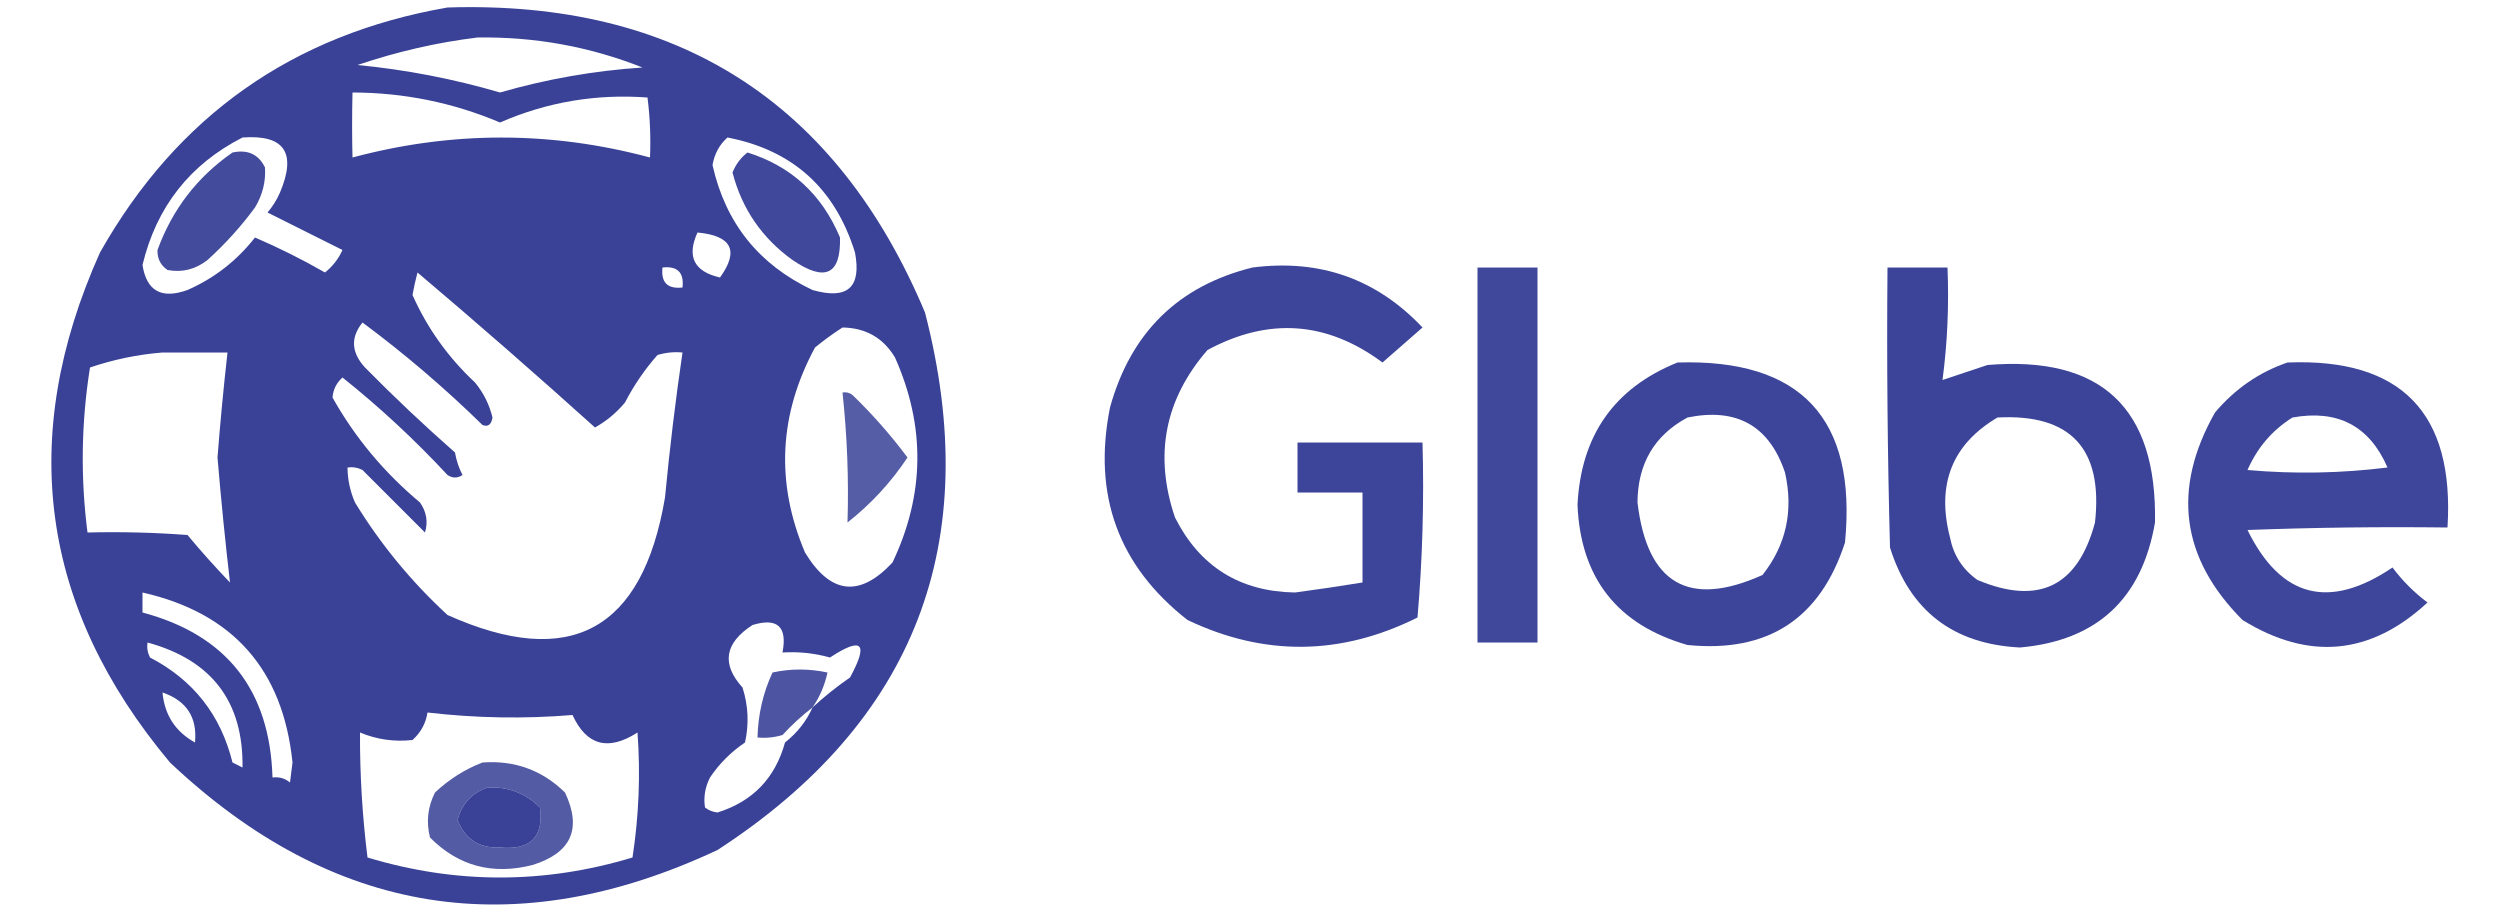 <?xml version="1.0" encoding="UTF-8"?>
<!DOCTYPE svg PUBLIC "-//W3C//DTD SVG 1.1//EN" "http://www.w3.org/Graphics/SVG/1.1/DTD/svg11.dtd">
<svg xmlns="http://www.w3.org/2000/svg" version="1.1" width="500px" height="184px" style="shape-rendering:geometricPrecision; text-rendering:geometricPrecision; image-rendering:optimizeQuality; fill-rule:evenodd; clip-rule:evenodd" xmlns:xlink="http://www.w3.org/1999/xlink">
<g><path style="opacity:0.924" fill="#29338f" d="M 89.5,1.5 C 135.467,0.049 167.3,20.383 185,62.5C 196.904,108.476 183.071,144.31 143.5,170C 102.99,188.998 66.49,183.165 34,152.5C 8.057,121.499 3.391,87.499 20,50.5C 35.417,23.205 58.584,6.872 89.5,1.5 Z M 95.5,7.5 C 106.969,7.325 117.969,9.325 128.5,13.5C 118.815,14.142 109.315,15.809 100,18.5C 90.675,15.768 81.175,13.935 71.5,13C 79.436,10.316 87.436,8.483 95.5,7.5 Z M 70.5,18.5 C 80.777,18.522 90.61,20.522 100,24.5C 109.372,20.41 119.206,18.743 129.5,19.5C 130.004,23.507 130.17,27.507 130,31.5C 110.189,26.182 90.355,26.182 70.5,31.5C 70.398,27.447 70.398,23.113 70.5,18.5 Z M 48.5,27.5 C 56.873,26.881 59.373,30.548 56,38.5C 55.364,39.966 54.531,41.3 53.5,42.5C 58.469,44.984 63.469,47.484 68.5,50C 67.696,51.771 66.529,53.271 65,54.5C 60.488,51.911 55.822,49.578 51,47.5C 47.358,52.147 42.858,55.647 37.5,58C 32.308,59.872 29.308,58.205 28.5,53C 31.29,41.386 37.957,32.886 48.5,27.5 Z M 145.5,27.5 C 158.511,30.005 167.011,37.671 171,50.5C 172.324,57.505 169.49,60.005 162.5,58C 151.758,52.925 145.091,44.592 142.5,33C 142.895,30.752 143.895,28.918 145.5,27.5 Z M 139.5,46.5 C 146.366,47.145 147.866,50.145 144,55.5C 138.801,54.311 137.301,51.311 139.5,46.5 Z M 132.5,53.5 C 135.5,53.167 136.833,54.5 136.5,57.5C 133.5,57.833 132.167,56.5 132.5,53.5 Z M 83.5,54.5 C 95.454,64.615 107.287,74.948 119,85.5C 121.281,84.224 123.281,82.557 125,80.5C 126.776,77.059 128.943,73.892 131.5,71C 133.134,70.507 134.801,70.34 136.5,70.5C 135.089,80.124 133.922,89.79 133,99.5C 128.506,126.161 114.006,133.994 89.5,123C 82.258,116.328 76.091,108.828 71,100.5C 70.023,98.26 69.523,95.927 69.5,93.5C 70.552,93.35 71.552,93.517 72.5,94C 76.667,98.167 80.833,102.333 85,106.5C 85.635,104.365 85.301,102.365 84,100.5C 76.816,94.496 70.983,87.496 66.5,79.5C 66.637,77.893 67.304,76.559 68.5,75.5C 75.951,81.449 82.951,87.949 89.5,95C 90.5,95.667 91.5,95.667 92.5,95C 91.773,93.601 91.273,92.101 91,90.5C 84.809,85.065 78.809,79.398 73,73.5C 70.247,70.499 70.081,67.499 72.5,64.5C 80.941,70.771 88.941,77.605 96.5,85C 97.6,85.432 98.267,84.932 98.5,83.5C 97.863,80.893 96.697,78.56 95,76.5C 89.613,71.461 85.447,65.628 82.5,59C 82.773,57.467 83.106,55.967 83.5,54.5 Z M 168.5,65.5 C 173.147,65.571 176.647,67.571 179,71.5C 185.125,85.244 184.959,98.91 178.5,112.5C 171.927,119.548 166.093,118.881 161,110.5C 155.099,96.576 155.766,82.909 163,69.5C 164.812,68.023 166.645,66.69 168.5,65.5 Z M 32.5,70.5 C 36.833,70.5 41.167,70.5 45.5,70.5C 44.714,77.478 44.047,84.478 43.5,91.5C 44.21,99.93 45.043,108.263 46,116.5C 43.049,113.428 40.216,110.261 37.5,107C 30.842,106.5 24.175,106.334 17.5,106.5C 16.084,95.488 16.25,84.488 18,73.5C 22.716,71.898 27.55,70.898 32.5,70.5 Z M 28.5,118.5 C 46.599,122.603 56.599,133.936 58.5,152.5C 58.333,153.833 58.167,155.167 58,156.5C 56.989,155.663 55.822,155.33 54.5,155.5C 53.978,137.988 45.311,126.988 28.5,122.5C 28.5,121.167 28.5,119.833 28.5,118.5 Z M 162.5,141.5 C 161.287,144.225 159.454,146.559 157,148.5C 155.031,155.635 150.531,160.302 143.5,162.5C 142.558,162.392 141.725,162.059 141,161.5C 140.675,159.447 141.009,157.447 142,155.5C 143.86,152.728 146.194,150.395 149,148.5C 149.825,144.789 149.659,141.122 148.5,137.5C 144.245,132.793 144.912,128.626 150.5,125C 155.493,123.491 157.493,125.325 156.5,130.5C 159.728,130.299 162.895,130.633 166,131.5C 172.438,127.27 173.771,128.604 170,135.5C 167.337,137.334 164.837,139.334 162.5,141.5 Z M 29.5,128.5 C 42.358,132.009 48.692,140.342 48.5,153.5C 47.833,153.167 47.167,152.833 46.5,152.5C 44.147,142.986 38.647,135.986 30,131.5C 29.517,130.552 29.351,129.552 29.5,128.5 Z M 32.5,138.5 C 37.32,140.146 39.486,143.479 39,148.5C 35.081,146.333 32.914,142.999 32.5,138.5 Z M 85.5,142.5 C 95.178,143.631 104.845,143.798 114.5,143C 117.309,149.105 121.642,150.272 127.5,146.5C 128.113,154.833 127.779,163.166 126.5,171.5C 108.833,176.833 91.167,176.833 73.5,171.5C 72.463,163.186 71.963,154.853 72,146.5C 75.371,147.907 78.871,148.407 82.5,148C 84.16,146.512 85.16,144.679 85.5,142.5 Z M 97.5,157.5 C 101.587,157.294 105.087,158.627 108,161.5C 108.758,167.409 106.092,170.076 100,169.5C 95.846,169.676 93.013,167.842 91.5,164C 92.399,160.737 94.399,158.571 97.5,157.5 Z"/></g>
<g><path style="opacity:0.88" fill="#29338f" d="M 46.5,30.5 C 49.547,29.855 51.714,30.855 53,33.5C 53.18,36.309 52.513,38.976 51,41.5C 48.203,45.299 45.036,48.799 41.5,52C 39.086,53.885 36.419,54.552 33.5,54C 32.106,53.044 31.439,51.711 31.5,50C 34.458,41.882 39.458,35.382 46.5,30.5 Z"/></g>
<g><path style="opacity:0.894" fill="#29338f" d="M 149.5,30.5 C 158.234,33.231 164.4,38.898 168,47.5C 168.192,54.948 165.026,56.448 158.5,52C 152.389,47.609 148.389,41.776 146.5,34.5C 147.172,32.84 148.172,31.507 149.5,30.5 Z"/></g>
<g><path style="opacity:0.907" fill="#29338f" d="M 250.5,53.5 C 263.982,51.77 275.316,55.77 284.5,65.5C 281.833,67.833 279.167,70.167 276.5,72.5C 265.386,64.248 253.72,63.414 241.5,70C 232.936,79.875 230.77,91.042 235,103.5C 239.951,113.312 247.951,118.312 259,118.5C 263.519,117.896 268.019,117.229 272.5,116.5C 272.5,110.5 272.5,104.5 272.5,98.5C 268.167,98.5 263.833,98.5 259.5,98.5C 259.5,95.167 259.5,91.833 259.5,88.5C 267.833,88.5 276.167,88.5 284.5,88.5C 284.832,100.186 284.499,111.852 283.5,123.5C 268.195,131.144 252.861,131.31 237.5,124C 223.664,113.173 218.498,99.006 222,81.5C 226.15,66.515 235.65,57.182 250.5,53.5 Z"/></g>
<g><path style="opacity:0.891" fill="#29338f" d="M 295.5,53.5 C 299.5,53.5 303.5,53.5 307.5,53.5C 307.5,78.5 307.5,103.5 307.5,128.5C 303.5,128.5 299.5,128.5 295.5,128.5C 295.5,103.5 295.5,78.5 295.5,53.5 Z"/></g>
<g><path style="opacity:0.912" fill="#29338f" d="M 377.5,53.5 C 381.5,53.5 385.5,53.5 389.5,53.5C 389.814,61.087 389.481,68.587 388.5,76C 391.346,75.051 394.346,74.051 397.5,73C 420.269,71.102 431.436,81.602 431,104.5C 428.376,119.793 419.376,128.126 404,129.5C 390.641,128.831 381.974,122.165 378,109.5C 377.5,90.836 377.333,72.17 377.5,53.5 Z M 399.5,83.5 C 414.143,82.728 420.643,89.728 419,104.5C 415.577,117.295 407.744,121.128 395.5,116C 392.533,113.9 390.7,111.066 390,107.5C 387.255,96.86 390.422,88.86 399.5,83.5 Z"/></g>
<g><path style="opacity:0.907" fill="#29338f" d="M 335.5,72.5 C 360.239,71.742 371.405,83.742 369,108.5C 364.052,123.77 353.552,130.603 337.5,129C 323.46,124.958 316.127,115.625 315.5,101C 316.178,87.1 322.844,77.6 335.5,72.5 Z M 337.5,83.5 C 347.352,81.487 353.852,85.154 357,94.5C 358.733,102.166 357.233,109 352.5,115C 337.759,121.622 329.425,116.789 327.5,100.5C 327.542,92.729 330.876,87.062 337.5,83.5 Z"/></g>
<g><path style="opacity:0.906" fill="#29338f" d="M 457.5,72.5 C 480.259,71.594 490.926,82.594 489.5,105.5C 476.163,105.333 462.829,105.5 449.5,106C 456.157,119.552 465.824,122.052 478.5,113.5C 480.5,116.167 482.833,118.5 485.5,120.5C 474.127,131.037 461.794,132.204 448.5,124C 436.178,111.634 434.345,97.8 443,82.5C 447.012,77.762 451.845,74.429 457.5,72.5 Z M 458.5,83.5 C 467.563,81.863 473.896,85.196 477.5,93.5C 468.184,94.665 458.851,94.832 449.5,94C 451.474,89.508 454.474,86.008 458.5,83.5 Z"/></g>
<g><path style="opacity:0.791" fill="#29338f" d="M 168.5,78.5 C 169.239,78.369 169.906,78.536 170.5,79C 174.52,82.885 178.186,87.052 181.5,91.5C 178.208,96.46 174.208,100.793 169.5,104.5C 169.767,95.866 169.434,87.199 168.5,78.5 Z"/></g>
<g><path style="opacity:0.83" fill="#29338f" d="M 162.5,141.5 C 160.37,143.127 158.37,144.96 156.5,147C 154.866,147.494 153.199,147.66 151.5,147.5C 151.61,142.907 152.61,138.574 154.5,134.5C 158.12,133.707 161.787,133.707 165.5,134.5C 164.957,137.038 163.957,139.372 162.5,141.5 Z"/></g>
<g><path style="opacity:0.803" fill="#29338f" d="M 96.5,152.5 C 102.926,152.03 108.426,154.03 113,158.5C 116.428,165.761 114.261,170.594 106.5,173C 98.503,175.045 91.669,173.212 86,167.5C 85.21,164.366 85.543,161.366 87,158.5C 89.843,155.837 93.009,153.837 96.5,152.5 Z M 97.5,157.5 C 94.399,158.571 92.399,160.737 91.5,164C 93.013,167.842 95.846,169.676 100,169.5C 106.092,170.076 108.758,167.409 108,161.5C 105.087,158.627 101.587,157.294 97.5,157.5 Z"/></g>
</svg>
